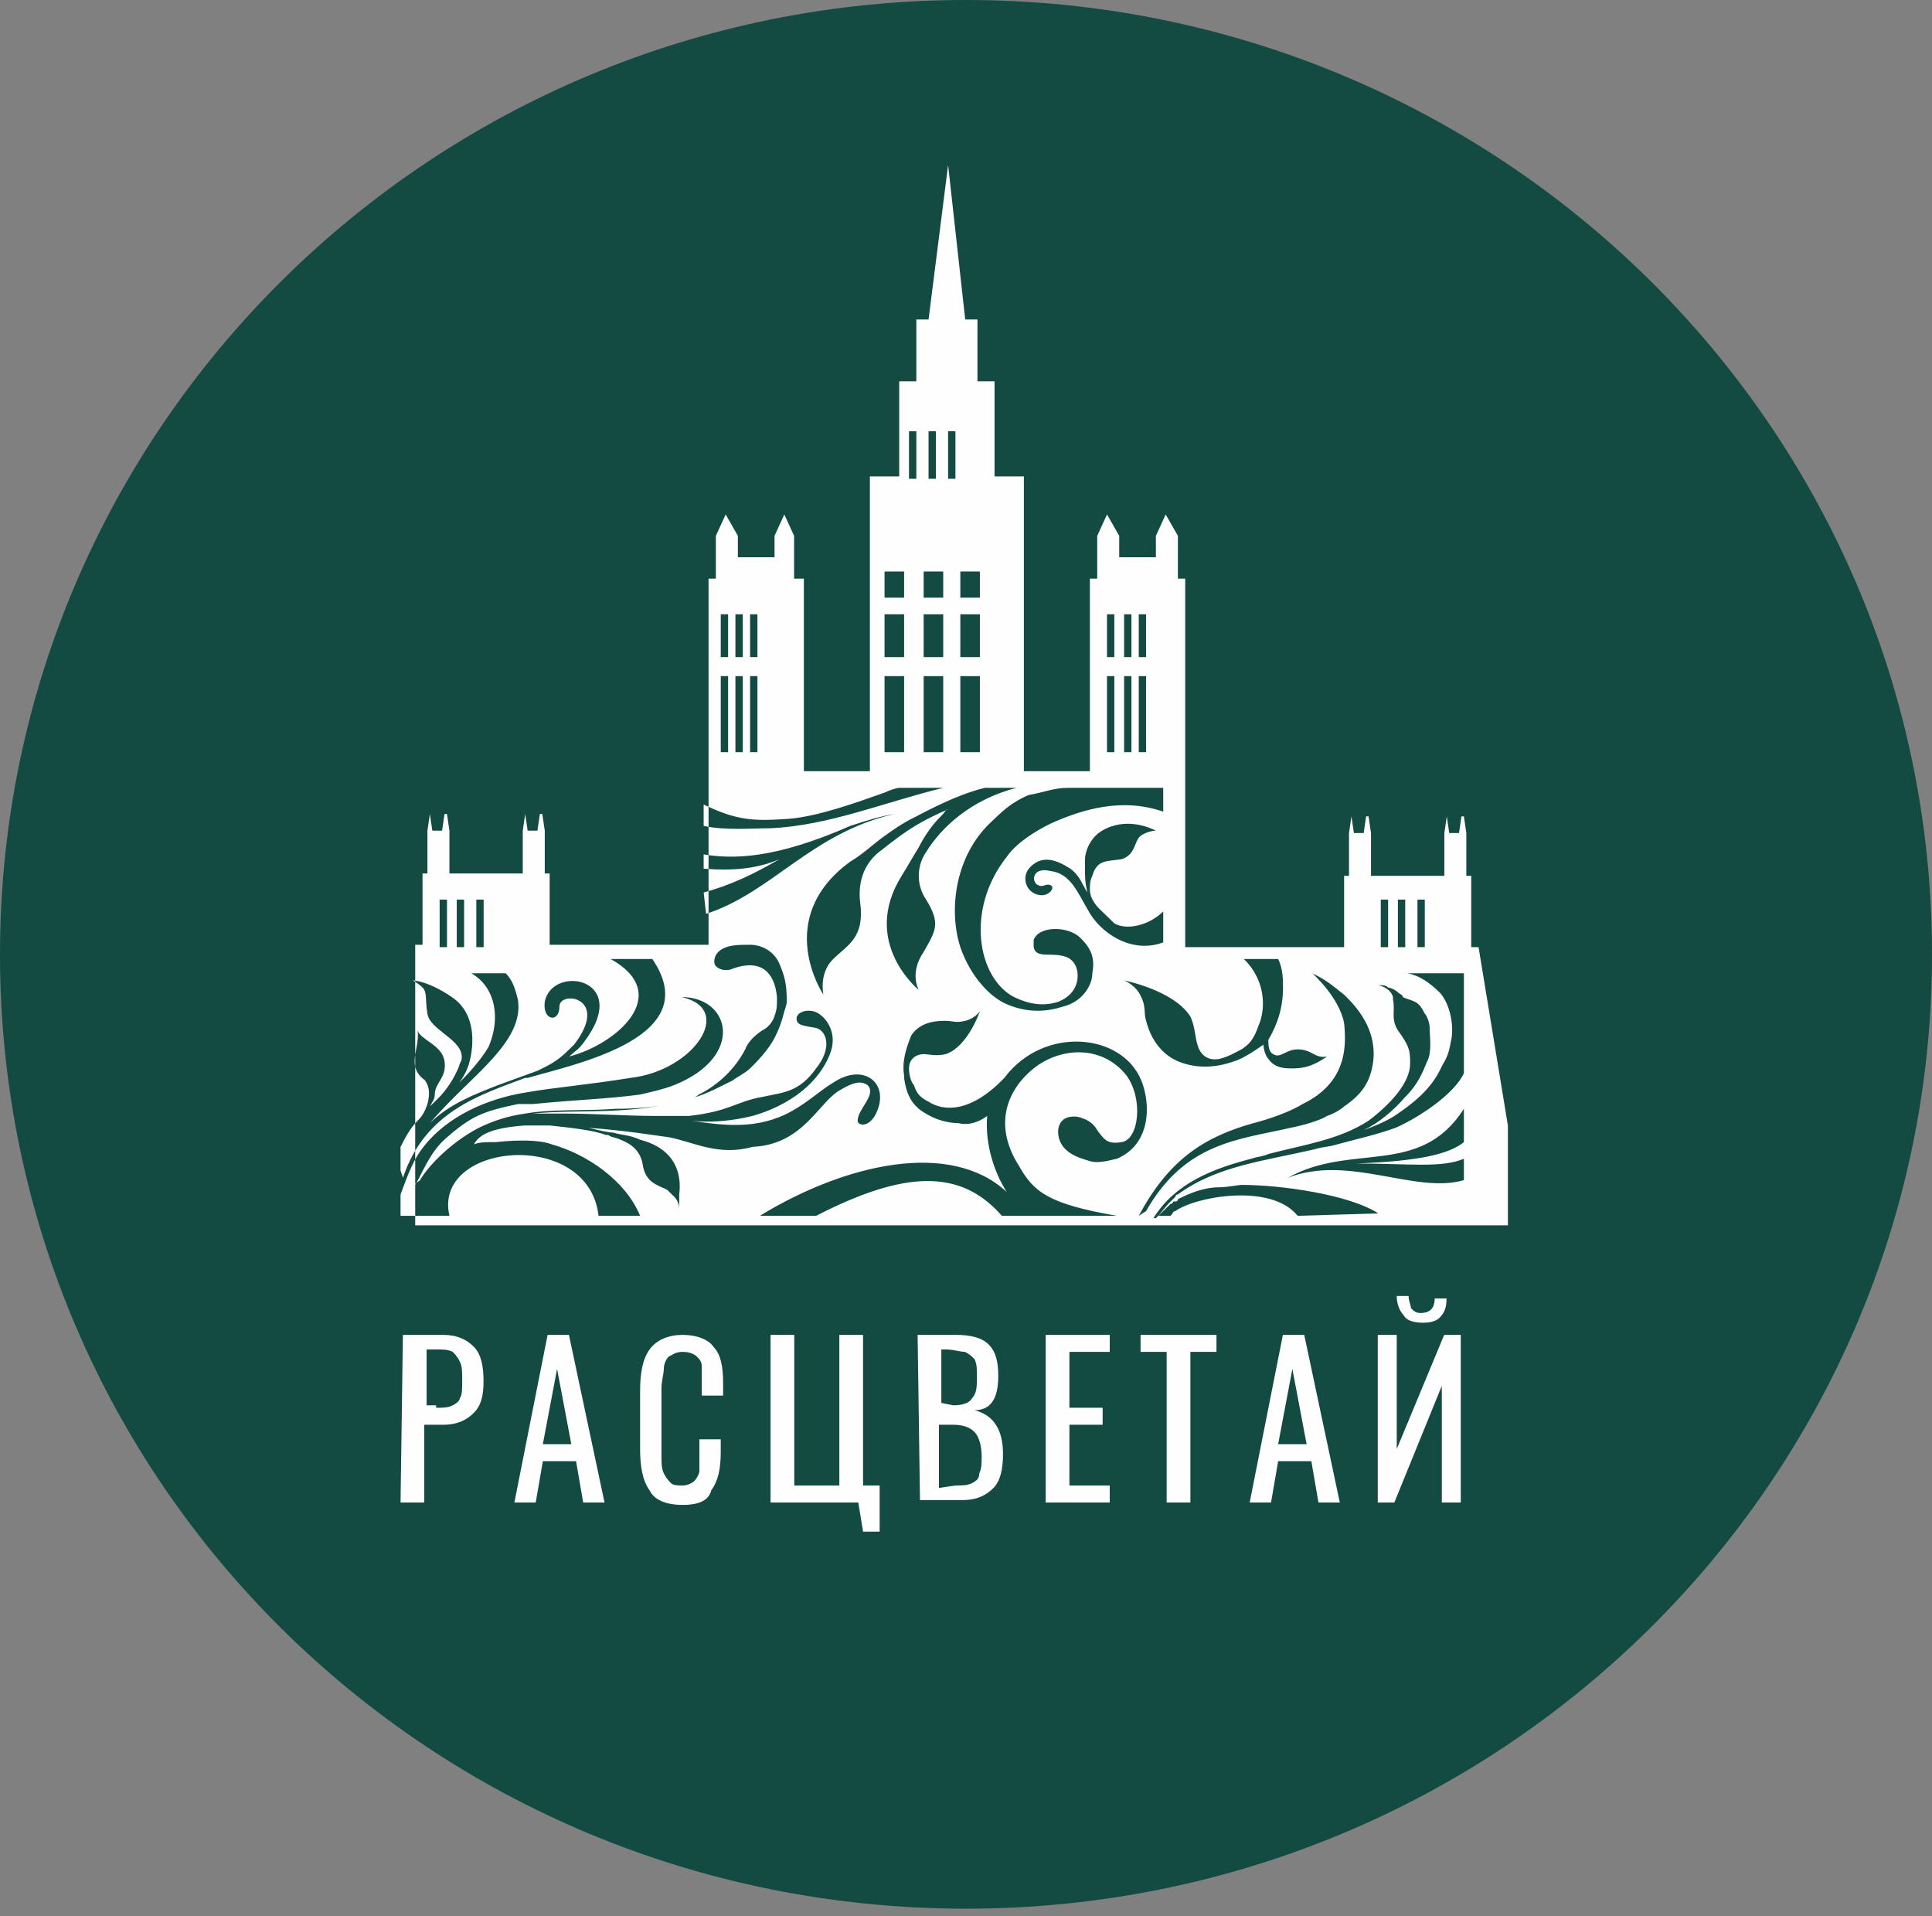<?xml version="1.0" encoding="UTF-8"?> <svg xmlns="http://www.w3.org/2000/svg" width="120" height="119" viewBox="0 0 120 119" fill="none"><rect x="0" y="0" width="120" height="119" fill="#808080" stroke="none"/> <path d="M120 59.268C120 91.929 93.207 118.537 60 118.537C26.794 118.537 0 92.07 0 59.268C0 26.607 26.794 0 60 0C93.064 0 120 26.467 120 59.268Z" fill="#134A42"></path> <path d="M90.925 66.648C90.318 67.977 88.04 69.453 86.674 70.044C85.459 70.487 84.093 70.782 83.03 71.077C82.575 71.225 82.119 71.225 81.664 71.373C78.475 72.111 75.59 72.406 73.161 74.178C73.161 74.178 73.009 74.178 73.009 74.326C72.857 74.473 72.857 74.473 72.705 74.621C72.402 74.916 72.098 75.359 71.794 75.655H71.643C73.009 73.44 75.438 72.554 77.716 71.963C78.171 71.816 78.475 71.816 78.779 71.668C81.056 71.077 83.182 70.782 85.004 69.601C86.37 68.567 87.585 67.238 87.585 66.057C87.585 65.319 87.585 65.023 86.826 63.99C86.37 63.252 86.674 62.809 86.522 62.07V61.923C86.37 61.332 85.611 61.184 85.611 61.184C85.915 61.184 86.067 61.184 86.219 61.332C86.37 61.332 86.674 61.48 86.826 61.627C86.978 61.775 87.129 61.775 87.129 61.923C87.433 62.07 87.585 62.07 87.889 62.218C88.192 62.366 88.344 62.661 88.496 62.956C88.648 63.104 88.8 63.547 88.8 63.842C88.8 64.433 88.951 65.319 88.648 65.909C88.344 66.648 88.04 67.386 87.281 68.124C86.522 69.01 85.611 69.748 84.7 70.191C85.459 69.896 86.219 69.601 86.826 69.158C88.344 68.124 89.103 67.238 89.559 66.205C90.014 65.466 90.014 65.171 90.166 64.433C90.318 63.252 89.862 62.07 89.407 61.627C88.8 61.037 88.192 60.594 87.433 60.446H90.925V66.648ZM90.925 70.93C90.014 71.668 88.192 72.111 84.245 72.258C87.433 72.258 89.559 72.554 90.925 71.963V73.292C87.889 74.178 83.789 71.668 79.993 73.144C83.941 70.93 88.192 73.144 90.925 68.862V70.93ZM80.601 75.507C78.93 73.44 74.224 74.326 73.009 75.212C72.857 75.212 72.857 75.359 72.705 75.507H71.946C71.946 75.507 71.946 75.507 72.098 75.359C72.25 75.212 72.553 74.916 72.705 74.769C72.705 74.769 72.857 74.769 72.857 74.621C72.857 74.621 72.857 74.621 73.009 74.621C73.009 74.621 73.161 74.621 73.161 74.473C73.768 74.178 74.679 73.735 75.742 73.735C76.198 73.735 76.957 73.587 77.109 73.587C79.538 73.587 83.789 74.178 85.611 75.359L80.601 75.507ZM70.731 75.507C72.553 72.111 74.679 70.634 77.868 69.748C77.868 69.748 79.69 69.305 80.904 68.567C83.637 67.238 83.637 65.023 83.486 63.547C83.182 61.923 81.512 60.446 81.512 60.446C82.423 60.889 82.726 61.184 83.486 61.775C84.245 62.513 85.459 63.842 85.308 65.762C85.156 67.238 84.548 67.977 83.486 68.715C83.334 68.862 82.878 69.158 82.423 69.305C81.967 69.601 80.904 69.896 80.145 70.044C76.957 70.782 73.616 70.93 71.187 75.212L70.731 75.507ZM69.972 66.795C68.454 64.876 65.873 65.023 64.203 66.352C62.381 67.829 61.773 70.044 63.292 72.406C64.203 74.03 65.114 74.769 69.365 75.507H63.595H62.229C59.648 72.554 56.156 72.701 50.69 75.507H47.197C52.511 72.259 59.041 70.782 62.533 74.03C61.773 72.849 61.166 71.077 61.318 69.305C60.711 69.748 60.103 69.896 59.496 69.748C58.737 69.748 57.826 69.453 57.066 68.862C57.066 68.862 57.066 68.862 56.915 68.715C56.763 68.567 56.307 68.124 56.156 66.943C56.156 66.795 56.156 66.795 56.156 66.795C56.004 65.909 56.307 65.023 56.611 64.285C57.218 63.399 58.281 63.399 58.737 63.399C59.192 63.399 59.344 63.547 59.951 63.399C60.559 63.252 60.862 62.809 60.862 62.809C60.862 62.809 60.103 65.023 58.737 65.466C58.13 65.614 57.674 65.466 57.37 65.466C56.915 65.466 56.459 65.762 56.459 66.352C56.459 66.795 56.611 67.238 56.763 67.386C56.915 67.829 57.066 68.124 57.674 68.419C58.585 69.01 60.255 69.158 62.381 66.943C64.81 63.695 69.669 64.138 70.883 67.091C71.491 68.567 71.491 71.077 69.365 71.963C68.758 72.111 68.15 72.258 67.695 72.111C67.239 71.963 66.632 71.816 66.177 71.373C65.569 70.782 65.569 69.748 66.177 69.453C66.48 69.305 66.936 69.305 67.239 69.453C67.695 69.601 67.999 69.896 68.15 70.191C68.606 70.782 68.758 71.077 69.669 70.93C70.731 70.782 71.035 68.272 69.972 66.795ZM41.58 70.634C40.517 70.487 38.695 70.191 36.569 70.044C37.176 70.191 37.784 70.339 38.087 70.339C38.543 70.487 39.15 70.487 39.758 70.782C42.035 71.373 42.339 72.997 42.187 74.178C42.187 74.326 42.187 74.473 42.187 74.473V75.064C42.187 74.621 41.883 74.326 41.883 74.326C41.731 74.178 41.58 74.03 41.428 73.883C40.82 73.587 40.061 73.44 39.909 72.258C39.758 71.52 39.302 71.077 38.543 70.782C38.239 70.634 37.936 70.634 37.784 70.487H37.632C36.873 70.191 35.506 70.044 34.14 69.896C33.532 69.896 33.077 69.896 32.621 69.896C30.496 70.044 29.737 70.487 29.433 71.077C29.737 70.93 30.192 70.93 30.799 70.93C32.166 70.782 33.532 70.782 34.291 71.077C36.417 71.668 38.847 73.292 39.758 75.507H37.176C36.569 70.044 26.852 70.93 27.915 75.507H24.878V74.178C25.333 72.997 25.637 71.963 26.548 70.93C28.218 69.01 30.799 68.124 32.773 67.829C34.443 67.534 36.417 67.386 39.15 66.943C43.098 66.5 45.679 62.661 42.339 61.923C45.375 61.923 46.286 65.614 41.883 67.386C41.124 67.681 40.365 67.829 39.758 67.977C37.48 68.272 36.114 68.272 33.077 68.567H32.773H32.621H32.47H32.166C30.04 69.01 29.281 69.305 27.763 70.634C26.7 71.52 26.244 72.849 25.789 73.587C25.789 73.44 25.941 73.44 26.093 73.292C26.396 72.701 27.763 71.077 29.736 70.044C30.648 69.601 31.559 69.305 32.621 69.158C34.291 68.862 36.266 69.01 38.239 68.862C39.758 68.862 41.276 68.715 42.794 68.272C42.946 68.272 43.25 68.124 43.401 67.977C44.616 67.386 45.679 66.352 46.286 65.171C46.438 64.728 46.894 64.285 47.349 63.99C47.653 63.842 47.957 63.547 48.108 63.104C48.26 62.661 48.26 62.513 48.26 61.923C48.108 60.299 47.197 59.56 45.527 60.151C45.224 60.299 44.768 60.299 44.464 60.003C44.313 59.856 44.313 59.413 44.616 59.117C45.072 58.674 45.831 58.674 46.59 58.674C47.349 58.674 48.108 59.117 48.412 59.856C48.716 60.594 48.868 61.037 48.868 62.218C48.868 62.366 48.716 62.809 48.716 62.809C48.564 63.399 48.412 63.842 48.26 64.138C47.957 64.876 47.349 65.614 46.59 66.352C46.286 66.648 45.679 66.943 45.527 67.091C44.616 67.534 43.553 68.124 42.642 68.272C39.15 69.305 36.114 68.862 33.077 69.158C33.988 69.158 34.899 69.158 35.051 69.158C36.873 69.158 38.998 69.305 40.669 69.305C41.58 69.305 42.339 69.305 42.794 69.305C45.376 69.01 45.679 68.419 47.349 68.124C48.716 67.829 49.627 67.829 50.69 66.352C51.752 65.023 51.297 63.99 50.69 63.842C49.93 63.695 49.475 63.695 49.475 63.252C49.475 62.956 49.93 62.661 50.538 62.809C51.145 62.956 52.056 63.99 51.6 65.319C51.145 66.648 49.779 68.419 46.742 69.305C45.527 69.601 44.161 69.748 42.946 69.601C42.794 69.601 42.794 69.601 42.642 69.601C42.794 69.601 42.794 69.601 42.946 69.601C44.92 69.896 47.046 70.191 49.171 69.01C50.234 68.419 50.993 67.681 51.752 67.238C53.726 65.909 55.396 67.386 54.334 69.305C53.878 70.044 53.271 69.896 53.271 69.601C53.271 68.862 54.485 67.977 53.878 67.386C53.422 67.091 52.967 67.238 52.208 67.681C50.841 68.419 49.93 71.077 46.742 71.225C44.616 71.816 43.098 70.93 41.58 70.634ZM24.878 72.701V71.225C25.182 70.634 25.485 70.044 25.941 69.601C26.244 69.305 26.396 69.01 26.548 68.567C26.7 67.977 26.7 67.534 26.396 67.091C25.182 66.205 26.093 65.171 25.941 63.99C26.093 64.581 27.459 64.876 27.611 65.909C27.763 66.943 27.004 67.238 27.004 67.977C27.004 68.272 26.852 68.42 26.7 68.715C26.852 68.567 27.004 68.419 27.155 68.272C27.763 67.681 28.218 66.943 28.522 66.205C28.522 66.057 28.674 65.909 28.674 65.762C28.826 64.581 26.7 63.99 26.548 62.956C26.396 62.07 26.548 61.627 26.244 61.332C25.941 61.037 25.637 60.889 25.637 60.889C25.637 60.889 26.548 60.889 28.066 61.923C30.04 63.252 29.129 66.057 29.129 66.057C29.129 66.057 28.977 66.648 28.522 67.238C29.281 66.5 29.888 65.762 30.344 65.023C31.103 63.252 30.799 61.332 29.281 60.446H31.407C31.862 60.889 32.014 61.48 32.166 62.07C32.47 63.99 30.799 65.614 28.977 67.386C28.37 67.977 27.459 68.862 26.7 69.748C27.915 68.567 29.433 67.977 30.951 67.386L33.38 66.5L33.684 66.352C34.292 66.057 34.747 65.762 35.203 65.319C35.355 65.171 35.506 65.023 35.658 64.876C37.935 61.923 34.747 61.48 34.747 62.513C34.747 63.547 33.684 63.399 33.836 62.218C34.292 59.856 39.302 60.742 36.265 64.728C35.962 65.171 35.658 65.319 35.355 65.614C38.239 64.876 41.883 61.775 37.935 59.56H40.517C43.857 64.433 35.81 66.057 32.773 66.943H32.621C29.888 67.977 26.396 69.01 25.03 73.144L24.878 72.701ZM27.307 55.869H27.763V58.822H27.307V55.869ZM28.37 55.869H28.826V58.822H28.37V55.869ZM29.585 55.869H30.04V58.822H29.585V55.869ZM43.705 55.426C45.375 54.983 46.894 54.245 48.412 53.359C47.046 53.95 45.527 54.097 43.705 53.95V53.063C45.527 53.359 48.108 53.359 52.815 51.292C53.726 50.996 54.637 50.701 55.548 50.553C50.386 51.735 47.957 55.426 43.857 56.755L43.705 55.426ZM43.705 49.963C45.831 50.996 46.894 50.996 49.019 50.849C50.841 50.701 53.271 49.815 54.941 49.224C55.245 49.077 55.7 48.929 55.852 48.929H56.156H57.37H58.585C54.941 49.815 51.449 51.292 47.805 51.439C46.742 51.439 45.072 51.587 43.705 51.292V49.963ZM44.768 41.989H45.224V46.714H44.768V41.989ZM44.768 38.151H45.224V40.808H44.768V38.151ZM45.679 41.989H46.135V46.714H45.679V41.989ZM45.679 38.151H46.135V40.808H45.679V38.151ZM46.59 41.989H47.045V46.714H46.59V41.989ZM46.59 38.151H47.045V40.808H46.59V38.151ZM54.941 41.989H56.156V46.714H54.941V41.989ZM54.941 38.151H56.156V40.808H54.941V38.151ZM54.941 35.493H56.156V37.117H54.941V35.493ZM56.459 26.781H56.915V29.734H56.459V26.781ZM57.37 41.989H58.585V46.714H57.37V41.989ZM57.37 38.151H58.585V40.808H57.37V38.151ZM57.37 35.493H58.585V37.117H57.37V35.493ZM57.674 26.781H58.129V29.734H57.674V26.781ZM58.889 26.781H59.344V29.734H58.889V26.781ZM59.648 41.989H60.862V46.714H59.648V41.989ZM59.648 38.151H60.862V40.808H59.648V38.151ZM59.648 35.493H60.862V37.117H59.648V35.493ZM63.14 48.929C60.255 49.667 58.433 51.439 57.522 52.916C56.915 53.802 56.915 54.983 57.522 55.869C58.433 57.346 58.129 57.788 57.37 59.117C56.459 60.446 57.066 61.48 57.066 61.48C57.066 61.48 53.423 58.527 56.004 54.392C56.459 53.654 56.611 53.359 57.066 52.621C57.37 52.03 57.826 51.292 58.433 50.701C58.737 50.406 58.737 50.258 58.889 50.258C57.218 50.996 56.459 51.439 54.789 52.768C53.726 53.507 53.271 54.688 53.423 56.017C53.726 58.231 52.663 58.674 51.752 59.56C50.841 60.446 51.145 61.775 51.145 61.775C51.145 61.775 47.957 57.05 52.815 53.507C53.574 53.063 54.182 52.473 54.789 52.03C55.396 51.587 56.004 51.144 56.915 50.701C58.585 49.815 59.951 49.224 61.166 48.929H63.14ZM66.329 48.929H72.25V50.406C69.669 49.52 67.239 50.258 65.266 51.144C64.355 51.587 63.14 52.325 62.533 53.211C59.952 56.46 60.711 60.742 62.988 61.923C63.899 62.366 64.81 62.513 65.721 62.218C66.48 61.923 66.936 61.332 66.936 60.594C66.936 60.003 66.632 59.56 66.177 59.413C65.266 59.117 64.355 59.56 64.203 58.822C64.203 58.674 64.203 58.527 64.203 58.379C64.506 57.493 66.329 57.493 67.088 58.231C67.847 58.97 67.999 59.56 67.847 60.446C67.847 61.184 67.239 62.218 66.025 62.513C65.114 62.809 63.899 62.956 62.533 62.366C61.47 61.923 60.255 60.594 59.648 58.822C58.889 56.46 59.344 53.063 61.621 50.996C62.229 50.406 62.836 49.815 63.899 49.372C64.81 49.224 65.418 48.929 66.329 48.929ZM68.758 41.989H69.213V46.714H68.758V41.989ZM68.758 38.151H69.213V40.808H68.758V38.151ZM69.82 41.989H70.276V46.714H69.82V41.989ZM69.82 38.151H70.276V40.808H69.82V38.151ZM70.731 41.989H71.187V46.714H70.731V41.989ZM70.731 38.151H71.187V40.808H70.731V38.151ZM64.506 54.983C64.81 55.131 64.962 54.835 65.266 54.983C65.569 55.131 65.114 55.721 64.506 55.574C63.747 55.426 63.444 54.54 63.899 53.95C64.658 53.063 65.569 53.359 66.48 53.95C67.088 54.392 67.239 54.983 67.543 55.426C67.391 54.835 67.391 54.392 67.391 54.097C67.391 53.802 67.391 53.654 67.391 53.359C67.391 52.916 67.695 52.03 68.454 51.587C69.972 50.701 71.491 51.439 71.794 51.587C71.794 51.587 71.339 51.587 70.883 51.882C70.428 52.178 70.58 53.063 69.669 53.359C68.758 53.507 68.15 53.359 67.847 54.392C67.695 54.688 67.695 54.983 67.695 55.278C67.695 55.721 67.999 56.164 68.302 56.46C68.606 56.755 68.909 57.05 69.213 57.346C69.972 57.788 71.339 57.493 72.25 56.607V58.527C70.276 59.265 68.302 57.936 67.543 56.46C66.936 55.426 66.48 54.245 65.266 54.097C64.051 53.802 64.051 54.835 64.506 54.983ZM73.92 63.104C74.224 63.695 74.224 64.433 74.376 64.876C74.527 65.466 74.983 65.909 75.742 65.762C76.349 65.614 76.805 65.319 77.109 65.171C77.564 64.876 77.868 64.581 78.171 63.695C78.627 62.661 78.627 60.889 77.26 59.56H79.386C79.69 60.151 79.69 60.889 79.69 61.332C79.69 62.513 79.386 63.547 78.779 64.581C78.779 64.876 78.779 65.319 79.082 65.466C79.538 65.762 79.841 65.171 80.601 65.171C81.512 65.171 81.664 65.762 82.423 65.614C81.36 66.352 80.753 66.352 80.145 66.352C79.538 66.352 79.082 66.205 78.779 65.762C78.627 65.614 78.475 65.171 78.475 64.876C78.475 64.876 77.26 65.762 76.653 65.909C75.438 66.352 74.224 66.352 73.161 65.909C71.794 65.319 71.339 63.99 71.187 63.399C71.035 62.956 71.187 62.513 70.883 61.923C70.58 61.184 69.82 60.889 69.82 60.889C69.82 60.889 72.857 61.48 73.92 63.104ZM85.763 55.869H86.219V58.822H85.763V55.869ZM86.826 55.869H87.281V58.822H86.826V55.869ZM88.04 55.869H88.496V58.822H88.04V55.869ZM91.836 58.822H91.381V54.392H91.077V51.735L90.925 50.701H90.773L90.622 51.735H90.014L89.863 50.701L89.711 51.735V54.392H85.156V51.735L85.004 50.701H84.852L84.7 51.735H84.093L83.941 50.701L83.789 51.735V54.392H83.486V55.131V55.278V58.822H83.03H79.386H76.653H73.616V48.782V48.043V42.875V38.003V36.822V36.526V35.936H73.161V34.607V33.278L72.402 31.949L71.794 33.278V34.607H69.517V33.278L68.758 31.949L68.15 33.278V34.607V35.936H67.695V36.526V36.822V38.003V42.875V47.896H63.595V39.184V29.587H61.773V23.68H60.711V19.841H59.951L58.889 10.244L57.674 19.841H56.915V23.68H55.852V29.587H54.03V39.184V47.896H49.93V42.875V38.003V36.822V36.526V35.936H49.779H49.475H49.323V34.607V33.278L48.716 31.949L48.108 33.278V34.607H45.831V33.278L45.072 31.949L44.464 33.278V34.607V35.936H44.009V36.526V36.822V38.003V42.875V48.043V50.996V52.916V56.903V58.674H34.595H34.14V55.131V54.983V54.245H33.836V51.587L33.684 50.553H33.532L33.38 51.587H32.773L32.621 50.553L32.47 51.587V54.245H27.915V51.587L27.763 50.553H27.611L27.459 51.587H26.852L26.7 50.553L26.548 51.587V54.245H26.244V54.983V55.131V58.674H25.789V60.151V61.48V62.366V74.326V75.212V76.098H26.244H26.548H26.7H92.899H93.203H93.658V75.359V72.849V71.225V69.896L91.836 58.822Z" fill="#FEFEFE"></path> <path d="M25.025 82.902H27.53C28.414 82.902 29.003 83.203 29.445 83.656C29.887 84.109 30.034 84.863 30.034 85.768C30.034 86.673 29.887 87.277 29.445 87.729C29.003 88.182 28.414 88.484 27.53 88.484H26.351V93.311H24.878L25.025 82.902ZM27.088 87.428C27.53 87.428 27.824 87.428 28.119 87.277C28.414 87.126 28.561 86.975 28.561 86.824C28.708 86.673 28.708 86.221 28.708 85.768C28.708 85.165 28.708 84.863 28.561 84.561C28.414 84.26 28.266 84.109 28.119 83.958C27.824 83.807 27.53 83.807 27.088 83.807H26.498V87.277H27.088V87.428ZM34.012 82.902H35.338L37.548 93.311H36.222L35.78 90.747H33.717L33.275 93.311H31.949L34.012 82.902ZM35.485 89.691L34.601 85.014L33.717 89.691H35.485ZM42.409 93.462C41.378 93.462 40.642 93.161 40.347 92.557C39.905 91.954 39.758 91.049 39.758 89.992V86.372C39.758 85.316 39.905 84.41 40.347 83.807C40.789 83.203 41.525 82.902 42.409 82.902C43.293 82.902 44.03 83.203 44.325 83.656C44.767 84.109 44.914 84.863 44.914 85.919V86.673H43.588V85.919C43.588 85.466 43.588 85.014 43.588 84.863C43.588 84.561 43.441 84.41 43.293 84.26C43.146 84.109 42.851 83.958 42.409 83.958C41.967 83.958 41.82 84.109 41.525 84.26C41.378 84.41 41.231 84.712 41.231 85.014C41.231 85.316 41.084 85.768 41.084 86.221V90.294C41.084 90.898 41.084 91.199 41.231 91.501C41.378 91.803 41.525 91.954 41.673 92.105C41.82 92.255 42.115 92.255 42.409 92.255C42.704 92.255 42.999 92.105 43.146 91.954C43.293 91.803 43.441 91.501 43.441 91.35C43.441 91.049 43.441 90.747 43.441 90.143V89.389H44.767V90.143C44.767 91.199 44.619 91.954 44.177 92.557C44.03 93.161 43.441 93.462 42.409 93.462ZM53.311 93.311H47.86V82.902H49.334V92.255H52.133V82.902H53.606V92.255H54.637V95.122H53.606L53.311 93.311ZM56.994 82.902H59.352C60.236 82.902 60.972 83.052 61.414 83.505C61.856 83.958 62.004 84.561 62.004 85.466C62.004 86.824 61.562 87.579 60.53 87.579C61.12 87.729 61.562 88.031 61.856 88.484C62.151 88.936 62.298 89.54 62.298 90.294C62.298 91.199 62.151 91.954 61.709 92.406C61.267 92.859 60.678 93.161 59.794 93.161H57.142L56.994 82.902ZM59.204 87.277C59.794 87.277 60.236 87.126 60.383 86.824C60.678 86.522 60.678 86.07 60.678 85.466C60.678 85.014 60.678 84.712 60.53 84.41C60.383 84.26 60.236 84.109 59.941 83.958C59.646 83.958 59.204 83.807 58.762 83.807H58.468V87.126L59.204 87.277ZM59.352 92.255C59.794 92.255 60.088 92.255 60.383 92.105C60.678 91.954 60.825 91.803 60.825 91.501C60.972 91.199 60.972 90.898 60.972 90.445C60.972 89.842 60.825 89.238 60.53 88.936C60.236 88.635 59.794 88.484 59.204 88.484H58.32V92.406L59.352 92.255ZM64.95 82.902H68.928V83.958H66.423V87.428H68.486V88.484H66.423V92.255H68.928V93.311H64.95V82.902ZM72.611 83.958H70.843V82.902H75.557V83.958H73.937V93.311H72.463V83.958H72.611ZM79.682 82.902H81.008L83.218 93.311H81.892L81.45 90.747H79.388L78.946 93.311H77.62L79.682 82.902ZM81.156 89.691L80.272 85.014L79.388 89.691H81.156ZM85.575 82.902H86.754V89.992L89.7 82.902H90.732V93.311H89.553V86.07L86.606 93.311H85.575V82.902ZM88.374 82.147C87.785 82.147 87.343 81.996 87.196 81.695C86.901 81.393 86.754 80.94 86.754 80.488H87.49C87.49 80.79 87.638 81.091 87.638 81.242C87.785 81.393 87.933 81.544 88.227 81.544C88.817 81.544 89.111 81.242 89.111 80.639H89.848C89.848 81.242 89.7 81.544 89.406 81.846C89.258 81.996 88.964 82.147 88.374 82.147Z" fill="#FEFEFE"></path> </svg> 